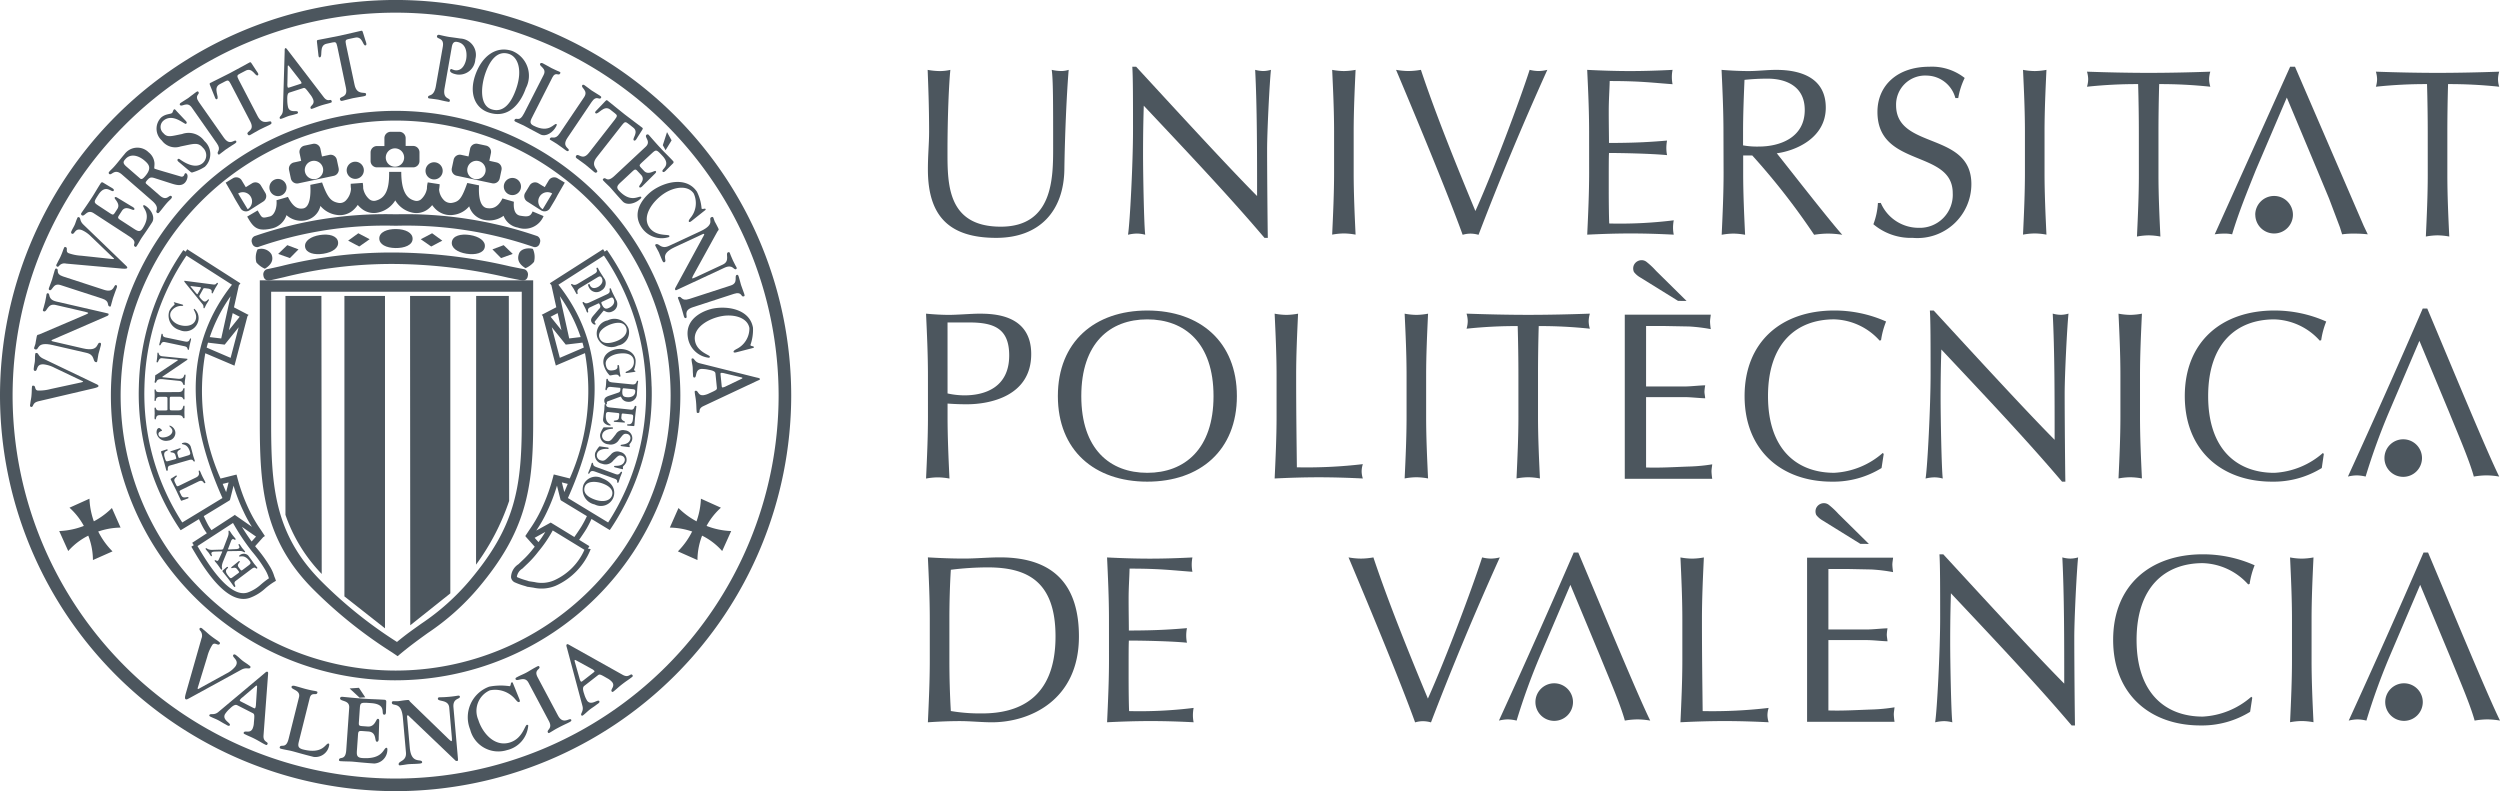 <svg id="loho-home-upv-hover" xmlns="http://www.w3.org/2000/svg" width="157.593" height="49.872" viewBox="0 0 157.593 49.872">
  <g id="Grupo_1397" data-name="Grupo 1397" transform="translate(0 0)">
    <path id="Trazado_9157" data-name="Trazado 9157" d="M33.39-69.882a1.221,1.221,0,0,1,.073-.817.751.751,0,0,1,.875.3c.155.359,0,.668-.412.916A1.461,1.461,0,0,1,33.39-69.882Z" transform="translate(-17.229 86.422)" fill="#4c565e" fill-rule="evenodd"/>
    <path id="Trazado_9158" data-name="Trazado 9158" d="M56.025-45.849,53.5-43.837,53.487-64.6h2.538Z" transform="translate(-27.638 83.253)" fill="#4c565e" fill-rule="evenodd"/>
    <path id="Trazado_9159" data-name="Trazado 9159" d="M62.1-47.66l.007-16.94h2.059l.02,12.925A14.751,14.751,0,0,1,62.1-47.66Z" transform="translate(-32.091 83.253)" fill="#4c565e" fill-rule="evenodd"/>
    <path id="Trazado_9160" data-name="Trazado 9160" d="M44.926-45.658l2.558,2.013V-64.6H44.926Z" transform="translate(-23.215 83.253)" fill="#4c565e" fill-rule="evenodd"/>
    <path id="Trazado_9161" data-name="Trazado 9161" d="M39.519-47.073,39.5-64.6H37.233v13.8A10.1,10.1,0,0,0,39.519-47.073Z" transform="translate(-19.239 83.253)" fill="#4c565e" fill-rule="evenodd"/>
    <path id="Trazado_9162" data-name="Trazado 9162" d="M32.413-53.455A17.355,17.355,0,0,1,15.077-70.79,17.354,17.354,0,0,1,32.413-88.125,17.354,17.354,0,0,1,49.747-70.79,17.355,17.355,0,0,1,32.413-53.455v.613A17.968,17.968,0,0,0,50.36-70.79,17.968,17.968,0,0,0,32.413-88.738,17.968,17.968,0,0,0,14.463-70.79a17.969,17.969,0,0,0,17.95,17.949Z" transform="translate(-7.473 95.726)" fill="#4c565e"/>
    <path id="Trazado_9163" data-name="Trazado 9163" d="M24.939-54.12A24.171,24.171,0,0,1,.794-78.262,24.17,24.17,0,0,1,24.939-102.4,24.169,24.169,0,0,1,49.082-78.262,24.17,24.17,0,0,1,24.939-54.12v.794A24.965,24.965,0,0,0,49.876-78.262,24.964,24.964,0,0,0,24.939-103.2,24.965,24.965,0,0,0,0-78.262,24.966,24.966,0,0,0,24.939-53.326Z" transform="translate(0 103.198)" fill="#4c565e"/>
    <path id="Trazado_9164" data-name="Trazado 9164" d="M9.064-37.58a4.305,4.305,0,0,1,1.118,1.6,4.317,4.317,0,0,1,.36,1.7l1.234-.547a4.759,4.759,0,0,1-.988-1.441,4.787,4.787,0,0,1-.465-1.88Z" transform="translate(-4.684 69.584)" fill="#4c565e" fill-rule="evenodd"/>
    <path id="Trazado_9165" data-name="Trazado 9165" d="M8.293-34.221a4.13,4.13,0,0,1,1.6-1.118,4.532,4.532,0,0,1,1.7-.36l-.546-1.234a4.786,4.786,0,0,1-1.443.987,4.794,4.794,0,0,1-1.879.465Z" transform="translate(-3.992 68.957)" fill="#4c565e" fill-rule="evenodd"/>
    <path id="Trazado_9166" data-name="Trazado 9166" d="M91.136-37.58a4.327,4.327,0,0,0-1.118,1.6,4.289,4.289,0,0,0-.36,1.7l-1.234-.547a4.807,4.807,0,0,0,.987-1.441,4.845,4.845,0,0,0,.466-1.88Z" transform="translate(-45.692 69.584)" fill="#4c565e" fill-rule="evenodd"/>
    <path id="Trazado_9167" data-name="Trazado 9167" d="M90.672-34.221a4.14,4.14,0,0,0-1.6-1.118,4.538,4.538,0,0,0-1.7-.36l.546-1.234a4.794,4.794,0,0,0,1.443.987,4.771,4.771,0,0,0,1.879.465Z" transform="translate(-45.148 68.957)" fill="#4c565e" fill-rule="evenodd"/>
    <path id="Trazado_9168" data-name="Trazado 9168" d="M27.674-18.658c.324-.177.482-.016.563-.121.06-.077-.01-.11-.1-.18-.121-.095-.254-.171-.375-.264s-.23-.209-.355-.306c-.05-.04-.165-.151-.232-.066-.124.159.44.33.108.755a1.7,1.7,0,0,1-.553.425l-1.66.914c-.039.022-.1.071-.131.052s0-.1.014-.142l.579-1.89a2.521,2.521,0,0,1,.324-.751c.149-.189.353.08.448-.043.06-.075.036-.089-.1-.2-.069-.052-.208-.132-.482-.347-.146-.114-.277-.247-.419-.357-.065-.049-.169-.189-.255-.082-.024.033.01.1.019.118a.467.467,0,0,1,.1.511l-.987,3.464c-.07.25-.064.329-.019.362s.088.027.228-.053Z" transform="translate(-12.466 60.877)" fill="#4c565e" fill-rule="evenodd"/>
    <path id="Trazado_9169" data-name="Trazado 9169" d="M38.373-12.975c.105-.423.43-.124.482-.335.016-.066-.008-.08-.12-.107-.084-.021-.154-.014-.6-.127-.2-.05-.5-.149-.713-.2-.112-.028-.18,0-.194.052-.048.2.587.193.469.665L37.041-10.4c-.17.679-.5.277-.561.534-.008.033.017.069.086.087.291.072.518.1.682.145.264.066.576.168,1.378.368a.877.877,0,0,0,.967-.705c.026-.105-.007-.132-.028-.137-.2-.049-.309.7-1.618.371-.38-.1-.311-.29-.224-.635Z" transform="translate(-18.849 56.98)" fill="#4c565e" fill-rule="evenodd"/>
    <path id="Trazado_9170" data-name="Trazado 9170" d="M45.528-11.559c.028-.4.049-.4.707-.353,1.049.072.578.713.832.73.126.009.112-.182.112-.256l.017-.567a.107.107,0,0,0-.1-.117c-.478-.033-.855-.037-1.241-.063-.831-.059-1.22-.108-1.443-.125-.077,0-.124.039-.127.089-.016.23.61.089.575.6l-.187,2.677c-.049.7-.439.36-.459.622,0,.034.029.066.1.07.3.02.529.015.7.026.272.019.6.065,1.422.122a.875.875,0,0,0,.83-.862c.007-.109-.03-.128-.051-.129-.207-.015-.183.739-1.531.646-.39-.028-.355-.232-.33-.587l.051-.733c.023-.331.007-.4.257-.384l.4.029c.565.04.371.635.544.647.131.01.113-.2.113-.273l.033-1.021c.006-.154-.055-.147-.093-.15-.109-.008-.162.518-.63.485l-.342-.025c-.233-.016-.231-.056-.213-.3Z" transform="translate(-22.847 56.234)" fill="#4c565e" fill-rule="evenodd"/>
    <path id="Trazado_9171" data-name="Trazado 9171" d="M52-8.89c.051.581-.48.525-.459.753.008.1.114.059.174.054.145-.012.29-.048.465-.063s.375-.009.641-.032c.07-.006.206-.013.2-.092-.023-.268-.684.18-.779-.916l-.171-1.942c0-.051,0-.092.036-.095s.062.023.1.066l2.871,2.741a.156.156,0,0,0,.146.068c.066-.006.062-.052.051-.177l-.28-3.2c-.053-.6.42-.5.405-.675,0-.016-.007-.074-.111-.066-.048.005-.236.044-.578.074-.374.033-.534.025-.62.031a.085.085,0,0,0-.078.1c.017.188.669.028.715.547l.166,1.9c.012.143.008.213-.025.216s-.1-.06-.181-.133l-2.4-2.327c-.107-.1-.045-.146-.22-.13-.287.025-.426.06-.567.072-.1.009-.2-.005-.305,0a.087.087,0,0,0-.084.1c.023.274.6-.151.694.947Z" transform="translate(-26.41 56.317)" fill="#4c565e" fill-rule="evenodd"/>
    <path id="Trazado_9172" data-name="Trazado 9172" d="M63.89-14.17c-.009-.028-.047-.022-.072-.014-.073.022-.024.2-.122.235a3.816,3.816,0,0,0-1.289.029,2.05,2.05,0,0,0-1.2,2.7,1.828,1.828,0,0,0,2.321,1.3,1.737,1.737,0,0,0,1.341-1.554c-.009-.033-.064-.045-.09-.038-.136.043-.271.868-1.077,1.114-.995.3-1.743-.654-1.98-1.426a1.416,1.416,0,0,1,.728-1.865,1.653,1.653,0,0,1,1.63.6c.059.059.13.163.213.139s.03-.147.009-.2Z" transform="translate(-31.569 57.205)" fill="#4c565e" fill-rule="evenodd"/>
    <path id="Trazado_9173" data-name="Trazado 9173" d="M68.636-15.613c-.256-.481.2-.492.11-.664-.033-.061-.062-.058-.206.019-.274.146-.435.257-.609.351s-.367.167-.555.267c-.043.024-.172.072-.125.158.093.177.562-.252.807.208l1.292,2.429c.255.481-.161.533-.066.71a.06.06,0,0,0,.086.032c.125-.066.32-.2.528-.307.375-.2.563-.274.741-.368.11-.059.144-.1.113-.158-.086-.162-.5.357-.832-.264Z" transform="translate(-34.746 58.305)" fill="#4c565e" fill-rule="evenodd"/>
    <path id="Trazado_9174" data-name="Trazado 9174" d="M4.744-56.8c-.325-.157-.277-.342-.409-.355-.1-.011-.086.055-.1.152-.012.129,0,.26-.015.387s-.05.259-.063.392c-.005.055-.036.187.073.2.2.019.034-.464.573-.411a2,2,0,0,1,.662.214l1.678.8c.04.018.118.044.115.071s-.085.043-.128.053l-1.9.411a2.912,2.912,0,0,1-.809.1c-.239-.024-.126-.291-.28-.306-.1-.01-.094.014-.11.16-.006.073,0,.208-.026.5-.016.156-.055.309-.07.461-.007.069-.066.206.072.22.04,0,.08-.052.086-.066.078-.182.146-.24.378-.3l3.447-.807c.249-.058.311-.1.315-.144s-.026-.076-.171-.142Z" transform="translate(-2.024 79.406)" fill="#4c565e" fill-rule="evenodd"/>
    <path id="Trazado_9175" data-name="Trazado 9175" d="M7.747-61.195c.568.131.369.537.593.588.1.022.087-.073.1-.122.028-.121.033-.246.066-.39s.093-.3.144-.521c.014-.058.044-.169-.033-.187-.263-.061-.015.6-1.088.351l-1.9-.439c-.05-.011-.087-.029-.081-.056s.04-.043.092-.063l3.4-1.478c.052-.021.091-.036.106-.1s-.033-.064-.155-.093l-3.133-.722c-.587-.136-.366-.484-.534-.523-.016,0-.072-.017-.092.069-.01.04-.023.2-.088.483-.072.308-.124.433-.14.5s.04.085.078.093c.184.043.21-.526.718-.409l1.859.43c.14.031.2.057.2.083s-.087.065-.177.105L4.8-62.364c-.124.056-.151-.006-.184.136-.053.237-.059.358-.085.474-.021.085-.06.16-.081.245-.012.054.028.087.078.1.268.062.021-.522,1.093-.275Z" transform="translate(-2.3 83.436)" fill="#4c565e" fill-rule="evenodd"/>
    <path id="Trazado_9176" data-name="Trazado 9176" d="M7.257-67.676c-.517-.169-.214-.432-.4-.492-.066-.022-.084,0-.127.128-.081.249-.11.412-.161.57s-.126.315-.181.486c-.014.039-.065.143.028.173.191.062.2-.481.695-.319l2.616.85c.519.168.274.436.464.5.028.009.069.012.081-.027.037-.113.076-.308.137-.5.11-.34.184-.494.238-.655.031-.1.022-.147-.038-.166-.174-.057-.082.512-.752.3Z" transform="translate(-3.288 85.101)" fill="#4c565e" fill-rule="evenodd"/>
    <path id="Trazado_9177" data-name="Trazado 9177" d="M9.054-74.4c-.258-.25-.155-.411-.276-.464-.09-.04-.1.026-.139.114-.053.117-.084.244-.136.361s-.126.23-.182.351c-.022.05-.092.164.009.209.183.082.177-.428.669-.208a1.94,1.94,0,0,1,.559.409l1.336,1.283c.031.029.1.078.085.1s-.093.014-.134.009l-1.929-.206A2.886,2.886,0,0,1,8.12-72.6c-.22-.1-.029-.315-.17-.377-.089-.04-.094-.016-.153.117-.03.067-.063.2-.183.466-.063.143-.148.276-.209.414-.029.063-.128.174,0,.231.037.016.093-.025.1-.034a.426.426,0,0,1,.449-.162l3.512.314c.253.023.325,0,.344-.038s0-.081-.118-.188Z" transform="translate(-3.794 88.561)" fill="#4c565e" fill-rule="evenodd"/>
    <path id="Trazado_9178" data-name="Trazado 9178" d="M11.687-77.93c-.332-.216-.327-.234-.025-.7.482-.742.85-.077.968-.258.057-.088-.114-.172-.178-.209l-.487-.294a.1.1,0,0,0-.142.017c-.22.338-.372.617-.549.889-.382.589-.581.853-.684,1.011a.1.1,0,0,0,.027.138c.192.125.32-.409.753-.129L13.62-76c.586.381.136.505.357.648.029.019.069.011.1-.038.138-.212.224-.386.3-.5.125-.192.294-.411.673-1,.2-.315-.042-.8-.418-1.042-.091-.059-.122-.041-.132-.026-.1.146.569.5-.049,1.455-.18.276-.344.149-.642-.044l-.616-.4c-.279-.181-.347-.2-.231-.38l.184-.285c.26-.4.7.039.78-.084.061-.093-.128-.182-.192-.218l-.874-.529c-.132-.08-.15-.031-.168-.005-.049.077.385.376.171.707l-.157.242c-.108.165-.142.143-.349.009Z" transform="translate(-5.462 90.906)" fill="#4c565e" fill-rule="evenodd"/>
    <path id="Trazado_9179" data-name="Trazado 9179" d="M22.483-85.056c.106.09.132.129.242.081a2.913,2.913,0,0,0,.735-.339,1.1,1.1,0,0,0-.028-1.623,1.219,1.219,0,0,0-1.407-.443c-.688.136-.929.241-1.176-.053a.52.52,0,0,1,0-.788c.6-.507,1.343.266,1.424.2s.044-.127-.044-.217L21.7-88.8c-.091-.1-.135-.17-.188-.126s-.074.182-.119.22c-.106.088-.4.042-.685.283a1,1,0,0,0,.042,1.454,1.042,1.042,0,0,0,1.18.373c.827-.163,1.095-.291,1.408.081a.653.653,0,0,1-.012.969c-.391.327-.943.111-1.411-.217-.061-.045-.1-.079-.157-.031-.088.073.053.171.116.224Z" transform="translate(-10.547 95.828)" fill="#4c565e" fill-rule="evenodd"/>
    <path id="Trazado_9180" data-name="Trazado 9180" d="M24.648-90.607c-.312-.447.088-.474-.024-.634-.04-.057-.065-.053-.177.027-.215.15-.337.263-.472.358s-.291.176-.437.279c-.033.024-.137.075-.081.155.114.164.447-.264.746.163l1.579,2.254c.312.445-.043.512.072.677.016.023.047.051.081.028.1-.069.246-.2.407-.313.292-.205.445-.284.584-.381.087-.06.107-.1.072-.155-.106-.15-.375.36-.779-.217Z" transform="translate(-12.112 97.039)" fill="#4c565e" fill-rule="evenodd"/>
    <path id="Trazado_9181" data-name="Trazado 9181" d="M57.328-97.888c.045-.255.138-.355.341-.319.7.124.594.955.564,1.1s-.183.776-.73.68A1.454,1.454,0,0,1,57.3-96.5c-.055-.01-.075.057-.082.1,0,.023-.007.168.436.246a1.022,1.022,0,0,0,1.158-.967,1.03,1.03,0,0,0-.945-1.3c-.322-.051-.646-.091-.709-.1-.342-.06-.587-.126-.619-.132-.109-.019-.14.051-.145.085-.037.21.474.06.368.659l-.438,2.484c-.124.706-.463.518-.492.681a.078.078,0,0,0,.08.1c.026.005.378.044.559.076.1.017.294.075.61.131.063.011.106.03.123-.065.034-.2-.459-.064-.335-.77Z" transform="translate(-28.848 100.85)" fill="#4c565e" fill-rule="evenodd"/>
    <path id="Trazado_9182" data-name="Trazado 9182" d="M64.406-94.269c-.309.9-.8,1.543-1.554,1.3-.78-.251-.665-1.477-.391-2.269s.745-1.459,1.483-1.223C64.506-96.278,64.82-95.467,64.406-94.269Zm-.253-2.378c-1.04-.347-1.924.35-2.333,1.537-.378,1.1-.045,2.033.826,2.334,1.384.476,2.105-.761,2.366-1.52A1.685,1.685,0,0,0,64.153-96.647Z" transform="translate(-31.865 99.859)" fill="#4c565e" fill-rule="evenodd"/>
    <path id="Trazado_9183" data-name="Trazado 9183" d="M69.493-94.086c.2-.388.39-.051.489-.245.032-.061.014-.076-.071-.12-.066-.034-.125-.038-.473-.215-.156-.079-.382-.22-.546-.3-.085-.043-.151-.026-.174.02-.09.179.441.276.22.71l-1.231,2.416c-.318.624-.488.19-.607.425-.015.03,0,.069.049.1.224.115.407.182.533.246.2.1.44.249,1.061.566.334.171.789-.126.992-.523.049-.1.027-.128.012-.135-.155-.079-.439.619-1.452.1-.294-.15-.184-.326-.023-.642Z" transform="translate(-34.669 98.96)" fill="#4c565e" fill-rule="evenodd"/>
    <path id="Trazado_9184" data-name="Trazado 9184" d="M74.352-91.068c.3-.451.474-.088.584-.25.038-.056.026-.079-.089-.156-.216-.146-.366-.219-.5-.312s-.267-.208-.416-.308c-.034-.024-.12-.1-.175-.021-.111.166.408.323.115.755l-1.538,2.281c-.3.451-.5.143-.607.31-.016.023-.032.061,0,.085.1.067.276.158.438.268.3.2.425.315.566.409.087.059.135.063.169.011.1-.152-.47-.221-.075-.806Z" transform="translate(-37.053 97.49)" fill="#4c565e" fill-rule="evenodd"/>
    <path id="Trazado_9185" data-name="Trazado 9185" d="M75.937-86.814c-.42.538-.658,0-.8.178-.077.1-.013.143.052.194.146.113.279.188.521.377s.346.3.492.413c.1.082.166.152.25.044.1-.127-.466-.358-.032-.913l1.6-2.041c.169-.217.224-.211.371-.1l.308.24c.43.306-.078.718.066.831.095.072.192-.134.229-.194l.284-.447c.031-.048.081-.111.027-.154-.336-.262-.592-.434-1.119-.846s-.756-.619-1.093-.881c-.054-.043-.1.021-.142.063l-.525.551c-.052.053-.151.135-.075.194.162.128.516-.549.924-.23l.3.237c.147.116.167.167,0,.383Z" transform="translate(-38.809 96.442)" fill="#4c565e" fill-rule="evenodd"/>
    <path id="Trazado_9186" data-name="Trazado 9186" d="M81.711-84.462c.29-.27.306-.26.684.145.6.647-.13.843.016,1,.072.077.2-.069.246-.122l.4-.4a.1.1,0,0,0,.016-.142c-.274-.295-.506-.51-.729-.749-.478-.513-.686-.77-.815-.908a.1.1,0,0,0-.14-.007c-.168.156.32.41-.058.762l-1.962,1.83c-.511.477-.522.011-.714.19-.025.024-.028.063.014.107.172.185.318.31.417.414.157.167.327.385.8.895.257.275.785.152,1.112-.153.08-.074.07-.11.058-.123-.118-.127-.624.432-1.4-.4-.225-.24-.063-.368.2-.61l.536-.5c.243-.227.282-.287.424-.133l.232.248c.324.348-.208.669-.108.776.076.08.208-.08.259-.134l.725-.72c.11-.108.065-.138.045-.161-.063-.067-.458.282-.727-.005l-.2-.212c-.135-.143-.1-.171.075-.339Z" transform="translate(-40.636 94.141)" fill="#4c565e" fill-rule="evenodd"/>
    <path id="Trazado_9187" data-name="Trazado 9187" d="M87.442-77.7c.023-.015.01-.045,0-.065-.035-.054-.195.049-.245-.023a2.858,2.858,0,0,0-.294-1.062c-.646-.957-1.961-.642-2.759-.1-.375.254-1.477,1.244-.726,2.359a1.512,1.512,0,0,0,1.726.6.075.075,0,0,0,.016-.088c-.067-.1-.864.062-1.261-.527-.489-.726.246-1.665.916-2.117.637-.429,1.51-.57,1.887-.012a1.447,1.447,0,0,1-.219,1.553c-.044.068-.125.162-.084.222s.142-.024.187-.06Z" transform="translate(-42.971 90.934)" fill="#4c565e" fill-rule="evenodd"/>
    <path id="Trazado_9188" data-name="Trazado 9188" d="M86.334-73.078c-.531.247-.622-.195-.83-.1-.088.041-.023.112,0,.159.052.112.125.215.187.347s.114.3.208.5c.025.055.069.16.141.127.244-.113-.356-.481.64-.946l1.767-.823c.047-.022.087-.031.1-.006s-.006.058-.033.107l-1.77,3.259c-.028.049-.05.083-.022.142s.064.03.179-.024l2.916-1.358c.544-.255.585.157.74.085.015-.008.068-.032.032-.111-.018-.037-.107-.173-.228-.435-.135-.287-.171-.417-.2-.484s-.084-.042-.12-.026c-.172.081.158.544-.315.764l-1.73.807c-.129.06-.2.082-.207.057s.027-.1.075-.192l1.511-2.739c.063-.121.124-.088.062-.22-.1-.22-.175-.319-.225-.427-.036-.079-.051-.164-.087-.243-.023-.05-.075-.052-.122-.029-.248.117.307.424-.691.889Z" transform="translate(-44.159 88.576)" fill="#4c565e" fill-rule="evenodd"/>
    <path id="Trazado_9189" data-name="Trazado 9189" d="M91.955-66.153c.519-.168.428.223.613.162.066-.021.07-.046.028-.177-.081-.249-.154-.4-.2-.555s-.082-.331-.139-.5c-.013-.04-.032-.154-.124-.123-.191.062.121.506-.376.666l-2.616.85c-.518.168-.478-.192-.669-.13-.028.009-.062.03-.05.07.037.113.12.294.18.481.112.34.142.508.194.67.033.1.067.132.128.113.173-.057-.235-.463.434-.681Z" transform="translate(-45.687 84.675)" fill="#4c565e" fill-rule="evenodd"/>
    <path id="Trazado_9190" data-name="Trazado 9190" d="M93.834-60.531c.028,0,.028-.038.024-.059-.011-.063-.2-.036-.214-.121a2.867,2.867,0,0,0,.163-1.091c-.2-1.138-1.53-1.383-2.479-1.215-.446.078-1.855.536-1.621,1.86a1.51,1.51,0,0,0,1.331,1.251.073.073,0,0,0,.051-.074c-.02-.117-.813-.294-.937-.994-.153-.862.9-1.421,1.7-1.561.757-.133,1.612.093,1.729.757a1.446,1.446,0,0,1-.83,1.329c-.069.044-.181.1-.168.17s.14.036.2.021Z" transform="translate(-46.341 82.46)" fill="#4c565e" fill-rule="evenodd"/>
    <path id="Trazado_9191" data-name="Trazado 9191" d="M29.67-29.5c-.147.111-.155.1-.33-.128-.28-.371.083-.409.015-.5-.033-.044-.1.019-.124.041l-.2.168a.049.049,0,0,0-.012.069c.128.169.236.3.339.432.221.294.318.439.376.518a.049.049,0,0,0,.069.015c.085-.064-.147-.231.045-.375l1-.753c.26-.2.254.038.353-.037.013-.011.014-.03,0-.055-.08-.106-.148-.18-.194-.239-.072-.1-.151-.218-.371-.511a.4.4,0,0,0-.547-.014c-.04.031-.036.049-.03.058.055.072.315-.165.674.312.1.139.022.188-.11.289l-.273.206c-.125.094-.144.12-.211.032l-.107-.143c-.151-.2.116-.316.069-.378-.034-.045-.1.023-.13.047l-.37.3c-.056.045-.035.063-.026.077.029.038.23-.1.355.062l.091.121c.063.083.048.094-.044.163Z" transform="translate(-14.988 65.877)" fill="#4c565e" fill-rule="evenodd"/>
    <path id="Trazado_9192" data-name="Trazado 9192" d="M28.994-32.7c.176,0,.25.11.3.072.03-.023,0-.047-.029-.087-.045-.062-.1-.118-.149-.181s-.072-.114-.144-.207c-.028-.038-.045-.044-.063-.032-.074.058.114.187,0,.272a.426.426,0,0,1-.2.046l-.35.016a.556.556,0,0,1-.132,0,.416.416,0,0,1,.037-.115l.144-.382a.265.265,0,0,1,.087-.137c.081-.062.132.066.2.018.034-.026.008-.051-.012-.078-.044-.059-.1-.119-.174-.215s-.1-.145-.13-.189c-.059-.078-.08-.1-.107-.075-.046.035.045.119-.06.391l-.247.646c-.028.072-.036.112-.069.134a.38.38,0,0,1-.152.017l-.5.015c-.309.011-.364-.142-.413-.1-.024.018-.026.036,0,.069.07.095.122.145.166.2s.074.116.142.206a.039.039,0,0,0,.063.013c.053-.038-.084-.165.01-.236.039-.029.081-.04.214-.044l.344-.011c.033,0,.075-.008.086.006s0,.041-.012.063l-.193.431a.25.25,0,0,1-.053.08c-.077.058-.152-.059-.2-.019-.011.008-.028.018,0,.06s.083.091.192.238.148.215.184.262.043.037.063.022c.08-.06-.092-.091.09-.533l.194-.469a.59.59,0,0,1,.07-.147.405.405,0,0,1,.128-.011Z" transform="translate(-13.854 67.433)" fill="#4c565e" fill-rule="evenodd"/>
    <path id="Trazado_9193" data-name="Trazado 9193" d="M45.763-82.1a.541.541,0,0,1,.541.541.541.541,0,0,1-.541.541.542.542,0,0,1-.541-.541A.542.542,0,0,1,45.763-82.1Z" transform="translate(-23.368 92.294)" fill="#4c565e" fill-rule="evenodd"/>
    <path id="Trazado_9194" data-name="Trazado 9194" d="M35.684-79.856a.542.542,0,0,1,.541.541.542.542,0,0,1-.541.542.541.541,0,0,1-.541-.542A.541.541,0,0,1,35.684-79.856Z" transform="translate(-18.16 91.136)" fill="#4c565e" fill-rule="evenodd"/>
    <path id="Trazado_9195" data-name="Trazado 9195" d="M50.236-78.284c-.131.311-.27.358-.784.267-.429-.075-.418-.638-.394-.877l-.722-.21c-.309.618-.676.651-.961.612-.518-.071-.545-.931-.514-1.437l-.742-.15c-.36,1.017-.521,1.174-.974,1.257a.6.6,0,0,1-.537-.216,1.051,1.051,0,0,1-.266-.627A2.479,2.479,0,0,0,44.378-80l-.75-.116a1.508,1.508,0,0,0-.052.393,1.174,1.174,0,0,1-.381.684.438.438,0,0,1-.4.073c-.36-.1-.838-.387-.838-1.814h-.765c0,.044,0,.086,0,.128h0c0,1.026-.251,1.531-.838,1.686a.456.456,0,0,1-.422-.1,1.175,1.175,0,0,1-.376-.687,1.714,1.714,0,0,0-.027-.331l-.758.056a1.93,1.93,0,0,0,.018.32,1.154,1.154,0,0,1-.307.715.519.519,0,0,1-.476.171c-.459-.084-.686-.292-1.04-1.289l-.741.15c.031.529.013,1.425-.468,1.49-.268.038-.588-.02-.943-.729l-.722.21c.049.485-.14.953-.413,1.021-.486.121-.486.121-.71-.267l-.065-.111-.659.388.062.107c.349.6.617.861,1.557.625a1.268,1.268,0,0,0,.859-.825,1.379,1.379,0,0,0,1.138.34,1.2,1.2,0,0,0,1-.921,1.62,1.62,0,0,0,1,.563,1.276,1.276,0,0,0,1.155-.381,1.723,1.723,0,0,0,.2-.246,1.578,1.578,0,0,0,.231.23,1.22,1.22,0,0,0,1.094.241,1.676,1.676,0,0,0,1.039-.756,1.632,1.632,0,0,0,1.011.756,1.2,1.2,0,0,0,1.049-.2,1.484,1.484,0,0,0,.266-.258,1.8,1.8,0,0,0,.13.161,1.339,1.339,0,0,0,1.238.451,1.531,1.531,0,0,0,.966-.536,1.242,1.242,0,0,0,1.022.872,1.53,1.53,0,0,0,1.145-.274,1.176,1.176,0,0,0,.9.743,1.286,1.286,0,0,0,1.621-.724Z" transform="translate(-16.663 91.613)" fill="#4c565e"/>
    <path id="Trazado_9196" data-name="Trazado 9196" d="M56.046-82.031a.541.541,0,0,1,.541.541.541.541,0,0,1-.541.541.541.541,0,0,1-.541-.541A.541.541,0,0,1,56.046-82.031Z" transform="translate(-28.681 92.26)" fill="#4c565e" fill-rule="evenodd"/>
    <path id="Trazado_9197" data-name="Trazado 9197" d="M66.259-79.988a.541.541,0,0,1,.542.541.541.541,0,0,1-.542.541.541.541,0,0,1-.541-.541A.541.541,0,0,1,66.259-79.988Z" transform="translate(-33.959 91.205)" fill="#4c565e" fill-rule="evenodd"/>
    <path id="Trazado_9198" data-name="Trazado 9198" d="M36.285-70.667l.575-.552.707.266-.543.549Z" transform="translate(-18.75 86.673)" fill="#4c565e" fill-rule="evenodd"/>
    <path id="Trazado_9199" data-name="Trazado 9199" d="M33.225-73.181a24.354,24.354,0,0,1,8.683-1.342,24.6,24.6,0,0,1,8.708,1.342.313.313,0,0,0,.372-.25.34.34,0,0,0-.153-.438,25.53,25.53,0,0,0-8.926-1.376,25.272,25.272,0,0,0-8.9,1.376.332.332,0,0,0-.159.433A.324.324,0,0,0,33.225-73.181Z" transform="translate(-16.961 88.754)" fill="#4c565e"/>
    <path id="Trazado_9200" data-name="Trazado 9200" d="M34.717-68.492c.3-.062.6-.132.922-.206a28.134,28.134,0,0,1,7.03-.838,32.362,32.362,0,0,1,7.126.866l.893.178a.308.308,0,0,0,.338-.285.353.353,0,0,0-.2-.423l-.891-.178a32.918,32.918,0,0,0-7.269-.88,28.747,28.747,0,0,0-7.191.856c-.318.073-.618.142-.909.2a.352.352,0,0,0-.2.422A.318.318,0,0,0,34.717-68.492Z" transform="translate(-17.756 86.176)" fill="#4c565e"/>
    <path id="Trazado_9201" data-name="Trazado 9201" d="M45.409-72.305l.642-.466.714.376-.656.459Z" transform="translate(-23.464 87.475)" fill="#4c565e" fill-rule="evenodd"/>
    <path id="Trazado_9202" data-name="Trazado 9202" d="M68.59-69.951a1.221,1.221,0,0,0-.072-.817c-.256-.079-.753-.037-.876.3-.134.368,0,.668.413.915A1.442,1.442,0,0,0,68.59-69.951Z" transform="translate(-34.927 86.458)" fill="#4c565e" fill-rule="evenodd"/>
    <path id="Trazado_9203" data-name="Trazado 9203" d="M65.512-70.667l-.574-.552-.707.266.543.549Z" transform="translate(-33.19 86.673)" fill="#4c565e" fill-rule="evenodd"/>
    <path id="Trazado_9204" data-name="Trazado 9204" d="M56.241-72.305l-.642-.466-.715.376.658.459Z" transform="translate(-28.36 87.475)" fill="#4c565e" fill-rule="evenodd"/>
    <path id="Trazado_9205" data-name="Trazado 9205" d="M61.012-71.815c.06-.382-.362-.665-.936-.756s-1.08.045-1.14.428.345.659.918.751S60.952-71.433,61.012-71.815Z" transform="translate(-30.451 87.386)" fill="#4c565e" fill-rule="evenodd"/>
    <path id="Trazado_9206" data-name="Trazado 9206" d="M76.181-67.692c.109-.065.177-.062.232.03.191.318-.151.549-.216.584s-.349.182-.5-.066a1.116,1.116,0,0,1-.044-.1c-.014-.025-.045-.011-.063,0s-.063.052.058.254a.514.514,0,0,0,.748.142.525.525,0,0,0,.158-.8c-.089-.144-.184-.285-.2-.314-.1-.156-.153-.274-.161-.289-.029-.048-.066-.038-.079-.029-.091.054.137.208-.12.361l-1.065.639c-.3.182-.347-.014-.418.029a.04.04,0,0,0-.009.064c.007.013.111.164.161.246.027.045.071.141.157.284.017.029.025.052.066.028.085-.051-.131-.2.172-.384Z" transform="translate(-38.492 85.161)" fill="#4c565e" fill-rule="evenodd"/>
    <path id="Trazado_9207" data-name="Trazado 9207" d="M80.617-56.227c.045-.007.107-.015.1-.051s-.084-.031-.091-.084a1.508,1.508,0,0,0,.1-.617c-.084-.6-.735-.753-1.2-.687-.221.031-.921.237-.824.931a1.469,1.469,0,0,0,.379.707c.017.019.032.02.076.014s.117-.023.231-.04c.358-.05.231.134.35.117.027,0,.037-.02.036-.032-.013-.085-.034-.166-.047-.254-.016-.111-.021-.222-.036-.333-.006-.041.006-.119-.076-.108-.106.015.124.27-.312.331-.162.023-.4.049-.458-.377-.055-.384.432-.621.814-.674.708-.1.922.188.953.409.087.621-.522.708-.516.76s.022.057.059.052Z" transform="translate(-40.66 79.677)" fill="#4c565e" fill-rule="evenodd"/>
    <path id="Trazado_9208" data-name="Trazado 9208" d="M80.382-49.848c.194.02.2.03.165.318-.048.459-.357.239-.368.35-.005.055.088.052.126.054l.278.02a.05.05,0,0,0,.058-.043c.022-.209.028-.374.047-.543.037-.364.066-.533.077-.631a.048.048,0,0,0-.043-.058c-.111-.012-.05.266-.3.24L79.1-50.278c-.342-.036-.172-.2-.3-.215-.016,0-.031.011-.036.042-.014.131-.012.232-.02.306-.012.118-.039.26-.077.621-.019.2.195.36.415.382.053.005.063-.01.065-.019.01-.091-.363-.1-.3-.685.019-.171.118-.151.293-.132l.359.037c.164.018.2.012.187.121l-.019.176c-.025.247-.317.15-.325.225-.005.058.1.054.133.055l.5.036c.077.005.073-.022.075-.039,0-.046-.253-.081-.232-.286l.016-.15c.011-.1.03-.1.151-.087Z" transform="translate(-40.651 75.964)" fill="#4c565e" fill-rule="evenodd"/>
    <path id="Trazado_9209" data-name="Trazado 9209" d="M78.578-47.457c-.069,0-.091-.008-.118.048a1.522,1.522,0,0,0-.18.378.554.554,0,0,0,.508.642.6.6,0,0,0,.679-.289c.226-.283.286-.4.473-.368a.26.26,0,0,1,.239.316c-.078.4-.6.338-.61.393s.023.065.084.072l.375.047c.066.008.106.023.113-.013s-.028-.1-.022-.128c.014-.072.142-.148.179-.341a.5.5,0,0,0-.462-.569.514.514,0,0,0-.57.242c-.27.34-.335.481-.57.434a.328.328,0,0,1-.291-.393c.049-.26.33-.356.611-.379.037,0,.063,0,.07-.04.013-.059-.073-.051-.113-.051Z" transform="translate(-40.444 74.395)" fill="#4c565e" fill-rule="evenodd"/>
    <path id="Trazado_9210" data-name="Trazado 9210" d="M77.966-44.966c-.068-.011-.089-.019-.123.032a1.547,1.547,0,0,0-.225.354.555.555,0,0,0,.426.7.6.6,0,0,0,.709-.2c.257-.253.333-.367.513-.308a.262.262,0,0,1,.2.344c-.128.391-.638.262-.656.315s.014.067.074.083l.368.092c.063.015.1.034.113,0s-.015-.1-.006-.13c.022-.068.158-.13.218-.316a.5.5,0,0,0-.389-.621.511.511,0,0,0-.595.172c-.31.3-.391.434-.62.36a.328.328,0,0,1-.242-.425c.083-.251.372-.313.654-.3.038,0,.063.005.075-.031.019-.057-.066-.059-.106-.065Z" transform="translate(-40.094 73.112)" fill="#4c565e" fill-rule="evenodd"/>
    <path id="Trazado_9211" data-name="Trazado 9211" d="M78.4-41.834c.251.09.095.225.186.258.032.011.041,0,.066-.066.045-.128.065-.211.095-.292s.071-.162.1-.25c.007-.021.036-.073-.009-.089-.094-.034-.112.246-.353.158l-1.272-.463c-.253-.092-.125-.228-.217-.262-.014,0-.034-.007-.042.014-.02.058-.045.158-.081.256-.063.174-.1.254-.135.336-.019.052-.015.077.014.087.085.031.055-.265.38-.146Z" transform="translate(-39.649 72.011)" fill="#4c565e" fill-rule="evenodd"/>
    <path id="Trazado_9212" data-name="Trazado 9212" d="M77.826-39.8c-.1.291-.506.454-1.093.241-.44-.161-.751-.417-.618-.806s.745-.345,1.131-.2S77.957-40.179,77.826-39.8ZM77.2-40.9a.841.841,0,0,0-1.172.429.949.949,0,0,0,.71,1.224.847.847,0,0,0,1.182-.445C78.107-40.227,77.777-40.685,77.2-40.9Z" transform="translate(-39.252 71.046)" fill="#4c565e" fill-rule="evenodd"/>
    <path id="Trazado_9213" data-name="Trazado 9213" d="M47.682-53.46,45.147-55c2.429-5.442,2.231-9.845-.6-13.447l2.87-1.836a15.36,15.36,0,0,1,2.649,8.251A14.923,14.923,0,0,1,47.682-53.46Zm-1.666.223c-.133.219-.332.507-.464.693l-1.336-.817-.151-.092,0-.008,0,0,0,0,0,.006-.914.505a8.322,8.322,0,0,0,.682-1.2,10.966,10.966,0,0,0,.624-1.63l.231.914.022-.005-.008.016.137.083,1.505.913A6.914,6.914,0,0,1,46.016-53.237Zm.172,1.5a3.77,3.77,0,0,1-1.9,1.92,1.976,1.976,0,0,1-1.25.113l-.356-.053c-.091-.034-.143-.048-.191-.061A4.07,4.07,0,0,1,41.976-50c-.042-.017-.044-.035-.046-.049a.739.739,0,0,1,.342-.5l.009-.007.008-.008.223-.214a6.43,6.43,0,0,0,.764-.838,8.163,8.163,0,0,0,.914-1.342Zm-3.139-.756.672-.371a6.969,6.969,0,0,1-.43.642Zm2.088-3.4q-.106.257-.218.518l-.155-.611Zm-.5-7.945-.509-1.933.821,1.021.062.078.1-.012.953-.113c.03.1.058.207.085.311Zm0-3.886a10.062,10.062,0,0,1,1.313,2.577l-.722.086ZM44.5-66.657l.24,1.08-.683-.85Zm5.922,4.616a15.709,15.709,0,0,0-2.812-8.593l-.148.1-.1-.152-3.186,2.037-.17.109.1.124.308,1.389-.724.376-.145.076-.01,0v0l-.04.021.068.085.768,2.917.054.2.192-.083,1.646-.7a13.612,13.612,0,0,1-.96,7.9l-.712-.179-.293-.073,0,.013-.009,0a11.414,11.414,0,0,1-.769,2.167,8.8,8.8,0,0,1-.772,1.328l-.245.37.017.011-.014.008.151.169.438.489-.072.09a6.091,6.091,0,0,1-.731.8l-.221.212a1,1,0,0,0-.47.824.413.413,0,0,0,.27.336,4.258,4.258,0,0,0,.558.2,1.666,1.666,0,0,1,.178.058l.018.007.02,0,.37.055a2.316,2.316,0,0,0,1.409-.124,4.225,4.225,0,0,0,2.2-2.308l-.178-.031.095-.154-.648-.4c.133-.189.328-.472.463-.694a6.83,6.83,0,0,0,.316-.621l1.005.61.148.089.1-.144A15.274,15.274,0,0,0,50.425-62.041Zm-24.6,12.466a2.507,2.507,0,0,1-.857.528c-1.2.4-2.621-2-3.155-2.9l-.014-.025,2.239-1.457a13.954,13.954,0,0,0,1.2,1.8,8.263,8.263,0,0,1,.814,1.126,2.3,2.3,0,0,1,.25.563h0A5.259,5.259,0,0,0,25.824-49.575Zm-3.633-4.285,1.5-.913.137-.083-.008-.016.022.005.231-.913A10.876,10.876,0,0,0,24.7-54.15a7.579,7.579,0,0,0,.529.965L24.2-53.9l-.006.009-.03-.056L24-53.836l-1.321.86a3.038,3.038,0,0,1-.175-.258C22.39-53.43,22.248-53.734,22.191-53.859Zm-1.353.4a14.927,14.927,0,0,1-2.383-8.572A15.36,15.36,0,0,1,21.1-70.283l2.87,1.836c-2.834,3.6-3.031,8.005-.6,13.447Zm3.621-12.967-.682.85.24-1.079ZM22.57-65.145a10.06,10.06,0,0,1,1.313-2.576l-.591,2.662Zm1.314,1.309-1.511-.648c.027-.1.055-.208.086-.311l.953.113.1.012.062-.078.819-1.019Zm-.127,7.852-.155.611q-.113-.261-.218-.518Zm1.452,3.725c-.205-.285-.42-.609-.614-.927l.892.616Zm1.432,2.206a2.616,2.616,0,0,0-.285-.637,8.546,8.546,0,0,0-.84-1.165l-.087-.109.463-.518.047-.053.107-.069-.019-.029h0l0,0-.234-.355a8.667,8.667,0,0,1-.761-1.31,11.364,11.364,0,0,1-.769-2.168l-.009,0,0-.013-.293.073-.712.179a13.621,13.621,0,0,1-.961-7.9l1.646.7.192.083.054-.2.766-2.916.07-.087-.042-.021v0h-.008l-.147-.077-.723-.376.308-1.389.1-.124-.17-.109-3.185-2.038-.1.152-.147-.1A15.705,15.705,0,0,0,18.1-62.041a15.277,15.277,0,0,0,2.535,8.926l.1.144.148-.089,1.005-.611c.068.147.2.426.315.62.05.086.12.186.183.272l-.923.6.1.151-.155.093.1.172c.628,1.063,2.1,3.553,3.581,3.058a2.856,2.856,0,0,0,.973-.593,4.315,4.315,0,0,1,.555-.41l.125-.075-.047-.139Z" transform="translate(-9.347 86.395)" fill="#4c565e"/>
    <path id="Trazado_9214" data-name="Trazado 9214" d="M51.574-72.7c.007-.387-.45-.609-1.03-.619s-1.065.195-1.071.582.433.606,1.015.616S51.569-72.31,51.574-72.7Z" transform="translate(-25.564 87.757)" fill="#4c565e" fill-rule="evenodd"/>
    <path id="Trazado_9215" data-name="Trazado 9215" d="M39.791-71.815c-.06-.382.361-.665.934-.756s1.082.045,1.142.428-.345.659-.919.751S39.851-71.433,39.791-71.815Z" transform="translate(-20.558 87.386)" fill="#4c565e" fill-rule="evenodd"/>
    <path id="Trazado_9216" data-name="Trazado 9216" d="M24.028-41.138c.287-.14.289.16.385.116.052-.027.031-.062.012-.1-.042-.087-.085-.154-.157-.3s-.1-.221-.137-.308c-.032-.063-.045-.11-.1-.081s.137.275-.159.419l-1.086.53c-.116.057-.138.04-.182-.048l-.089-.184c-.131-.245.169-.305.128-.392-.027-.057-.11.014-.137.032l-.209.131c-.023.014-.056.03-.041.063.1.2.178.341.332.657s.215.465.313.667c.016.031.049.015.075.006l.334-.12c.033-.011.092-.023.069-.07-.047-.1-.33.121-.45-.124l-.088-.182c-.044-.088-.042-.115.074-.172Z" transform="translate(-11.497 71.481)" fill="#4c565e" fill-rule="evenodd"/>
    <path id="Trazado_9217" data-name="Trazado 9217" d="M21.5-44.3c-.177.05-.183.042-.264-.239-.128-.446.225-.352.193-.461-.015-.054-.1-.018-.129-.005l-.251.082a.049.049,0,0,0-.036.06c.058.2.114.36.161.524.1.354.139.525.166.62a.049.049,0,0,0,.06.038c.1-.03-.056-.268.177-.333l1.2-.345c.315-.091.226.125.346.092.015-.005.023-.022.015-.052-.037-.128-.075-.222-.095-.294-.034-.115-.063-.257-.165-.608a.4.4,0,0,0-.505-.209c-.048.014-.051.033-.048.043.026.088.353-.041.517.532.047.166-.048.184-.207.229l-.328.1c-.149.042-.179.06-.209-.045l-.049-.172c-.069-.24.222-.254.2-.328-.016-.055-.1-.014-.137,0l-.453.148c-.069.022-.057.045-.051.062.012.045.251-.015.308.184l.043.146c.029.1.01.1-.1.136Z" transform="translate(-10.86 73.357)" fill="#4c565e" fill-rule="evenodd"/>
    <path id="Trazado_9218" data-name="Trazado 9218" d="M21.149-46.737a.489.489,0,0,0,.455-.546.509.509,0,0,0-.345-.4c-.029,0-.03.019-.029.029.007.039.165.132.187.272.035.224-.23.4-.484.435-.164.027-.36.015-.389-.167-.021-.128.063-.183.186-.232.018-.007.039-.015.034-.036-.007-.041-.142-.159-.188-.151-.154.025-.163.25-.151.332A.6.6,0,0,0,21.149-46.737Z" transform="translate(-10.552 74.512)" fill="#4c565e" fill-rule="evenodd"/>
    <path id="Trazado_9219" data-name="Trazado 9219" d="M20.435-52.317c-.262,0-.148-.174-.25-.174-.023,0-.031.01-.031.051,0,.1.011.192.011.318,0,.149-.011.211-.011.31,0,.034-.005.056.043.056.078,0-.018-.265.276-.265h.376c.059,0,.121.014.121.084v.716c0,.05-.034.059-.107.059h-.425c-.239,0-.16-.186-.244-.186-.027,0-.04.021-.04.056,0,.07.011.166.011.31,0,.125-.011.2-.011.269,0,.045,0,.118.043.118.1,0-.015-.272.276-.272h1.192c.331,0,.235.2.342.2.037,0,.04-.024.04-.054,0-.119-.009-.221-.009-.322,0-.173.009-.253.009-.351,0-.077-.02-.072-.037-.072-.1,0,0,.3-.332.3h-.42c-.117,0-.144-.007-.144-.118v-.643c0-.106.029-.1.142-.1h.482c.258,0,.187.175.28.175.019,0,.029-.015.029-.048,0-.123-.009-.217-.009-.3s.009-.241.009-.32c0-.031,0-.051-.032-.051-.1,0,0,.251-.344.251Z" transform="translate(-10.414 77.036)" fill="#4c565e" fill-rule="evenodd"/>
    <path id="Trazado_9220" data-name="Trazado 9220" d="M21.722-55.42c.273.027.2.253.308.264.045,0,.036-.045.038-.071.007-.065,0-.131.011-.208s.028-.164.038-.282c0-.031.013-.091-.024-.1-.127-.012.024.313-.488.261l-.907-.09c-.025,0-.043-.009-.041-.024s.016-.025.038-.039l1.5-1.016c.022-.014.039-.024.043-.059s-.018-.03-.077-.036l-1.5-.15c-.28-.028-.2-.225-.276-.233-.009,0-.034,0-.04.043,0,.021,0,.106-.015.258s-.035.234-.037.273.022.041.042.043c.087.01.068-.289.312-.263l.889.088c.066.006.1.014.1.029s-.035.04-.077.067l-1.272.847c-.055.038-.071.008-.08.085-.012.127-.008.191-.014.253-.005.046-.019.088-.025.133a.041.041,0,0,0,.042.045c.128.014-.018-.274.494-.222Z" transform="translate(-10.423 79.429)" fill="#4c565e" fill-rule="evenodd"/>
    <path id="Trazado_9221" data-name="Trazado 9221" d="M21.16-59.433c-.248-.054-.116-.21-.206-.229-.032-.006-.04,0-.055.075-.027.134-.036.221-.054.305s-.048.173-.067.264c0,.021-.025.079.02.088.091.02.075-.261.312-.212l1.256.267c.249.053.146.208.237.227.014,0,.033,0,.037-.019.012-.06.023-.164.045-.265.04-.184.069-.27.087-.356.013-.054.006-.077-.023-.084-.084-.018-.02.271-.342.2Z" transform="translate(-10.732 80.702)" fill="#4c565e" fill-rule="evenodd"/>
    <path id="Trazado_9222" data-name="Trazado 9222" d="M22.326-63.773c-.013,0-.02.01-.025.021-.013.032.069.065.052.108-.026.068-.245.182-.348.454a.942.942,0,0,0,.666,1.171.839.839,0,0,0,1.126-.438.778.778,0,0,0-.2-.9.037.037,0,0,0-.04.021c-.024.058.245.337.112.686-.165.429-.728.419-1.081.284-.334-.129-.614-.445-.486-.775a.737.737,0,0,1,.676-.4c.039,0,.1,0,.11-.035s-.046-.051-.072-.058Z" transform="translate(-11.342 82.826)" fill="#4c565e" fill-rule="evenodd"/>
    <path id="Trazado_9223" data-name="Trazado 9223" d="M30.24-13.514a.567.567,0,0,1-.043.216c-.026.051-.09.011-.178-.033l-.66-.337c-.088-.044-.158-.074-.132-.125a.542.542,0,0,1,.15-.162l.834-.713c.053-.044.074-.04.084-.034s.01.005.018.06Zm.76-1.84c.015-.184.012-.2-.033-.223-.063-.031-.137.052-.213.116l-2.888,2.422c-.268.224-.5.066-.559.184-.035.066.049.1.117.13.142.072.292.122.438.2s.29.174.445.253c.1.052.233.165.289.058.07-.138-.5-.323-.308-.691a1.7,1.7,0,0,1,.308-.352c.283-.279.4-.248.478-.206l.955.487c.127.064.125.128.081.608a1.008,1.008,0,0,1-.087.386c-.158.312-.474.08-.549.228-.037.072.031.094.119.137.14.073.33.143.544.252.318.163.44.25.614.339.132.067.17.1.215.013.085-.168-.277-.1-.249-.544Z" transform="translate(-14.106 57.925)" fill="#4c565e" fill-rule="evenodd"/>
    <path id="Trazado_9224" data-name="Trazado 9224" d="M75.541-17.349l-.584.456c-.078.06-.134.113-.169.067a.568.568,0,0,1-.083-.2l-.3-1.058c-.016-.066,0-.084.005-.091s.008-.006.063.01l.989.543a.541.541,0,0,1,.179.13C75.683-17.451,75.618-17.41,75.541-17.349Zm2.5.121c-.116-.148-.21.209-.6-.006l-3.319-1.858c-.16-.093-.177-.095-.216-.064-.055.043-.01.145.016.242l.973,3.641c.088.336-.15.481-.069.584.045.059.107,0,.168-.051.124-.1.233-.211.363-.313s.28-.189.418-.3c.09-.071.247-.143.173-.238-.095-.121-.5.312-.756-.012a1.668,1.668,0,0,1-.188-.427c-.135-.375-.059-.465.014-.521l.846-.661c.111-.087.167-.058.584.184a1.055,1.055,0,0,1,.315.242c.216.274-.128.464-.026.595.05.063.1.01.176-.051.124-.1.269-.239.458-.386.283-.221.414-.294.568-.414C78.054-17.129,78.1-17.151,78.04-17.228Z" transform="translate(-38.177 59.78)" fill="#4c565e" fill-rule="evenodd"/>
    <path id="Trazado_9225" data-name="Trazado 9225" d="M39.379-82.228a.581.581,0,0,1-.687-.446.58.58,0,0,1,.447-.687.579.579,0,0,1,.687.446A.579.579,0,0,1,39.379-82.228Zm1.436-.677-.114-.532a.4.4,0,0,0-.477-.309l-.46.1-.1-.485a.4.4,0,0,0-.477-.31l-.525.112a.4.4,0,0,0-.31.476l.1.483-.455.1a.4.4,0,0,0-.309.477l.113.532a.4.4,0,0,0,.476.309l2.231-.474A.4.4,0,0,0,40.814-82.9Z" transform="translate(-19.467 93.51)" fill="#4c565e" fill-rule="evenodd"/>
    <path id="Trazado_9226" data-name="Trazado 9226" d="M49.866-83.809a.58.58,0,0,1-.58-.578.58.58,0,0,1,.58-.579.578.578,0,0,1,.578.579A.578.578,0,0,1,49.866-83.809Zm1.139-1.309h-.466l0-.493a.4.4,0,0,0-.4-.4H49.6a.4.4,0,0,0-.4.4v.5l-.471,0a.4.4,0,0,0-.4.4v.543a.4.4,0,0,0,.4.4h2.282a.4.4,0,0,0,.4-.4v-.543A.4.4,0,0,0,51.005-85.118Z" transform="translate(-24.968 94.318)" fill="#4c565e" fill-rule="evenodd"/>
    <path id="Trazado_9227" data-name="Trazado 9227" d="M61.042-82.673a.579.579,0,0,1-.687.446.579.579,0,0,1-.447-.687.579.579,0,0,1,.687-.446A.579.579,0,0,1,61.042-82.673Zm.7-.6-.455-.1.1-.483a.4.4,0,0,0-.309-.476l-.527-.112a.4.4,0,0,0-.476.31l-.1.485-.461-.1a.4.4,0,0,0-.477.309l-.114.532a.4.4,0,0,0,.31.477l2.232.474a.4.4,0,0,0,.477-.309l.113-.532A.4.4,0,0,0,61.742-83.271Z" transform="translate(-30.441 93.51)" fill="#4c565e" fill-rule="evenodd"/>
    <path id="Trazado_9228" data-name="Trazado 9228" d="M69.546-78.056a.579.579,0,0,1-.2-.794.577.577,0,0,1,.794-.2Zm.93-1.954a.4.4,0,0,0-.552.137l-.254.425-.4-.245a.4.4,0,0,0-.551.138l-.28.465a.4.4,0,0,0,.137.553l.876.558A.4.4,0,0,0,70-78.116l.28-.466c.114-.19.2-.363.2-.363l.456-.789Z" transform="translate(-35.333 91.246)" fill="#4c565e" fill-rule="evenodd"/>
    <path id="Trazado_9229" data-name="Trazado 9229" d="M30.818-78.056l-.6-.992a.578.578,0,0,1,.794.2A.579.579,0,0,1,30.818-78.056ZM31.93-79.09l-.28-.465a.4.4,0,0,0-.551-.138l-.4.245-.256-.425a.4.4,0,0,0-.552-.137l-.46.276.457.789s.086.173.2.363l.28.466a.4.4,0,0,0,.551.137l.875-.558A.4.4,0,0,0,31.93-79.09Z" transform="translate(-15.206 91.246)" fill="#4c565e" fill-rule="evenodd"/>
    <path id="Trazado_9230" data-name="Trazado 9230" d="M16.468-82.132c-.09.1-.2.232-.31.138l-.874-.76c-.26-.226-.166-.332-.055-.461.3-.349.793-.265,1.216.1C16.7-82.889,16.925-82.658,16.468-82.132Zm2.617-.173a.072.072,0,0,0-.105,0c-.03.034-.034.091-.064.127a.163.163,0,0,1-.178.064c-.76-.225-1.644-.476-1.67-.5-.043-.038.006-.172-.006-.359a.965.965,0,0,0-.366-.67,1.006,1.006,0,0,0-1.528.123c-.2.231-.389.482-.591.714s-.231.231-.37.39a.09.09,0,0,0,0,.133c.157.134.324-.381.808.04l1.9,1.654c.544.474.158.631.3.751.087.075.136-.009.169-.047.151-.173.284-.361.447-.548.126-.145.225-.223.276-.282.068-.08.067-.131.029-.163-.157-.136-.277.361-.739-.042l-.749-.65c-.151-.131-.2-.137-.04-.321s.243-.2.5-.115l.936.3c.345.11.712.236.951-.037C19.116-81.876,19.22-82.188,19.085-82.3Z" transform="translate(-7.325 93.246)" fill="#4c565e" fill-rule="evenodd"/>
    <path id="Trazado_9231" data-name="Trazado 9231" d="M37.73-94.648l-.592.193c-.079.025-.139.051-.157,0a.641.641,0,0,1-.017-.217l.022-1.074c0-.067.018-.078.026-.081s.01,0,.05.033l.678.87a.614.614,0,0,1,.114.187C37.871-94.688,37.809-94.673,37.73-94.648Zm2.023,1.061c-.059-.18-.226.11-.491-.232L37-96.774c-.111-.145-.121-.153-.161-.141-.057.019-.045.129-.046.226l-.111,3.683c-.01.341-.242.38-.2.506.023.07.089.037.151.017.127-.042.246-.1.376-.146s.278-.066.417-.112c.092-.03.239-.036.2-.15-.048-.147-.492.093-.619-.3a1.988,1.988,0,0,1-.049-.461c-.016-.392.068-.444.143-.468l.858-.278c.114-.037.153.01.435.389a1.2,1.2,0,0,1,.2.34c.108.332-.221.373-.169.532.025.075.077.046.156.021.127-.042.281-.116.473-.178.287-.093.412-.11.569-.16C39.741-93.493,39.783-93.495,39.753-93.588Z" transform="translate(-18.848 99.953)" fill="#4c565e" fill-rule="evenodd"/>
    <path id="Trazado_9232" data-name="Trazado 9232" d="M93.371-55.167l-1,.479a.63.63,0,0,1-.206.072c-.058.006-.058-.059-.066-.142l-.063-.623c-.008-.083-.02-.146.037-.152a.671.671,0,0,1,.217.029l1.049.252c.065.017.074.034.074.044S93.413-55.2,93.371-55.167Zm1.141.02c-.005-.059-.116-.072-.211-.094l-3.589-.9c-.332-.083-.321-.319-.453-.306-.074.008-.057.08-.05.144.014.132.05.264.063.4s.006.286.021.433c.009.1-.016.242.1.23.155-.015.014-.5.426-.542a1.979,1.979,0,0,1,.463.051c.389.067.42.16.428.239l.091.9c.011.119-.043.147-.476.344a1.188,1.188,0,0,1-.375.121c-.349.035-.318-.3-.485-.279-.081.007-.063.066-.055.148.014.133.054.3.072.5.03.3.021.429.037.593.013.124,0,.167.1.157.189-.019-.059-.245.334-.432l3.381-1.589C94.506-55.1,94.517-55.106,94.511-55.147Z" transform="translate(-46.61 79.039)" fill="#4c565e" fill-rule="evenodd"/>
    <path id="Trazado_9233" data-name="Trazado 9233" d="M78.976-60.149c-.446.144-.846.134-.981-.255-.14-.4.374-.729.765-.857s.8-.133.93.248C79.791-60.721,79.57-60.343,78.976-60.149Zm.852-.833a.948.948,0,0,0-1.311-.508.838.838,0,0,0-.659,1.058.95.95,0,0,0,1.314.528A.846.846,0,0,0,79.828-60.983Z" transform="translate(-40.21 81.687)" fill="#4c565e" fill-rule="evenodd"/>
    <path id="Trazado_9234" data-name="Trazado 9234" d="M77.665-64.368c-.151.071-.3.124-.455-.2-.03-.064-.067-.144,0-.174l.516-.242c.153-.072.184,0,.222.076C78.048-64.695,77.915-64.485,77.665-64.368Zm.433-.507c-.067-.145-.147-.288-.215-.433s-.062-.159-.108-.258a.044.044,0,0,0-.06-.03c-.092.043.113.234-.173.369l-1.126.525c-.322.15-.319-.065-.4-.027-.051.024-.022.066-.011.09.051.108.111.212.166.329.043.09.059.154.076.19s.046.06.07.049c.092-.043-.113-.208.161-.336l.443-.206c.091-.042.1-.063.155.052a.193.193,0,0,1-.044.26l-.318.371c-.117.136-.246.281-.166.451.04.087.163.2.242.166a.036.036,0,0,0,.022-.048c-.011-.021-.036-.037-.046-.058a.083.083,0,0,1,.005-.1c.248-.306.535-.664.549-.67s.079.04.166.075a.462.462,0,0,0,.377-.024A.507.507,0,0,0,78.1-64.875Z" transform="translate(-39.264 83.77)" fill="#4c565e" fill-rule="evenodd"/>
    <path id="Trazado_9235" data-name="Trazado 9235" d="M80.774-52.956c-.023.241-.246.354-.522.327-.168-.016-.324-.047-.287-.41.006-.072.015-.159.086-.153l.57.057C80.79-53.118,80.783-53.044,80.774-52.956Zm.151-.709c-.1-.009-.024.261-.34.23l-1.242-.124c-.357-.036-.243-.22-.334-.229-.056-.005-.052.045-.055.072-.013.12-.013.241-.027.369-.009.1-.027.164-.031.2s.01.076.036.078c.1.011.01-.238.311-.207l.489.049c.1.01.119,0,.107.124s-.042.16-.172.2l-.466.157c-.171.058-.358.117-.376.3-.01.1.037.26.124.268a.035.035,0,0,0,.043-.032c0-.024-.011-.049-.009-.073a.089.089,0,0,1,.053-.082c.374-.136.8-.3.821-.3s.047.074.1.151a.463.463,0,0,0,.339.173.509.509,0,0,0,.584-.518c.016-.16.022-.323.037-.484s.029-.168.04-.278C80.965-53.636,80.953-53.662,80.925-53.665Z" transform="translate(-40.732 77.667)" fill="#4c565e" fill-rule="evenodd"/>
    <path id="Trazado_9236" data-name="Trazado 9236" d="M25.056-66.075l-.159.288c-.02.037-.034.069-.058.055a.271.271,0,0,1-.074-.071l-.324-.391c-.019-.026-.016-.035-.015-.04s0,0,.029-.006l.519.062a.249.249,0,0,1,.1.025C25.1-66.141,25.077-66.112,25.056-66.075Zm1.073-.362c-.077-.043-.049.121-.253.1l-1.747-.226c-.085-.012-.092-.011-.1.009s.024.063.053.1l1.1,1.356c.1.125.029.225.082.255.03.016.044-.019.06-.049.034-.061.059-.127.094-.19s.082-.125.12-.193c.024-.044.076-.1.027-.128s-.151.213-.32.119a.822.822,0,0,1-.16-.146c-.127-.134-.111-.183-.092-.219l.229-.414c.03-.055.06-.052.28-.021a.476.476,0,0,1,.178.049c.143.079.035.214.1.252.033.018.044-.013.064-.05.035-.061.068-.144.12-.237.077-.139.117-.19.159-.266C26.154-66.4,26.169-66.416,26.129-66.438Z" transform="translate(-12.414 84.273)" fill="#4c565e" fill-rule="evenodd"/>
    <path id="Trazado_9237" data-name="Trazado 9237" d="M47.149-47.745a14.7,14.7,0,0,1-3.087,2.761c-.538.387-.884.616-1.528,1.148a27.747,27.747,0,0,1-4.842-3.9c-2.868-2.919-3.09-5.935-3.09-9.878v-8.3H50.4v8.3C50.4-53.473,49.932-51.066,47.149-47.745ZM50.4-66.63l-.178,0H33.887v9.02c0,3.981.243,7.274,3.294,10.38a28.721,28.721,0,0,0,5.046,4.053l.124.085.222.152.208-.172c.625-.517,1.171-.91,1.7-1.291A15.268,15.268,0,0,0,47.7-47.286c2.908-3.47,3.42-6.094,3.42-10.326V-66.63Z" transform="translate(-17.51 84.303)" fill="#4c565e"/>
    <path id="Trazado_9238" data-name="Trazado 9238" d="M87.011-85.445l-.288-.518-.265.824.174.314Z" transform="translate(-44.676 94.292)" fill="#4c565e" fill-rule="evenodd"/>
    <path id="Trazado_9239" data-name="Trazado 9239" d="M43.157-95.593c.142.669-.424.507-.378.726.027.124.1.1.184.086.179-.039.323-.093.625-.157s.455-.073.636-.111c.13-.028.224-.03.2-.166-.034-.157-.576.129-.722-.563l-.541-2.543c-.058-.27-.019-.309.166-.348l.382-.081c.513-.132.5.523.682.485.117-.025.02-.233,0-.3l-.159-.507c-.016-.055-.033-.134-.1-.12-.419.089-.716.176-1.373.315s-.964.182-1.383.27c-.068.015-.05.094-.043.151l.086.757c.007.076.006.205.1.185.2-.043-.089-.751.419-.859l.378-.081c.185-.039.237-.02.294.249Z" transform="translate(-21.35 101.129)" fill="#4c565e" fill-rule="evenodd"/>
    <path id="Trazado_9240" data-name="Trazado 9240" d="M29.9-91.347c.316.607-.273.6-.169.8.058.113.125.071.2.033.163-.085.288-.176.56-.318s.419-.193.582-.278c.118-.062.208-.089.144-.212-.074-.143-.52.277-.847-.349l-1.2-2.306c-.128-.245-.1-.292.067-.378l.347-.182c.458-.264.623.369.787.284.105-.055-.043-.23-.083-.287l-.29-.446c-.03-.049-.069-.12-.129-.089-.38.2-.643.361-1.239.673s-.88.433-1.259.631c-.061.032-.023.1,0,.156l.286.708c.026.071.061.2.146.15.183-.1-.288-.7.174-.94l.343-.179c.167-.087.221-.083.348.161Z" transform="translate(-14.124 99.004)" fill="#4c565e" fill-rule="evenodd"/>
    <path id="Trazado_9241" data-name="Trazado 9241" d="M46.189-13.481l-.587.041.631.584.355-.025Z" transform="translate(-23.564 56.838)" fill="#4c565e" fill-rule="evenodd"/>
    <path id="Trazado_9242" data-name="Trazado 9242" d="M128.823-94.089a2.76,2.76,0,0,0,.618.075,1.491,1.491,0,0,0,.452-.075c-.12,1.4-.241,4.053-.272,6.253-.03,2.667-1.582,4.339-4.294,4.339-2.983,0-4.309-1.386-4.309-4.309,0-.934.076-1.627.076-2.38,0-1.657-.06-3.029-.091-3.9a4.574,4.574,0,0,0,.783.075,3.033,3.033,0,0,0,.648-.075c-.09.889-.181,2.938-.181,5.168,0,2.049,0,4.716,3.36,4.716,3.3,0,3.3-3.089,3.3-4.986C128.913-92.055,128.913-93.5,128.823-94.089Z" transform="translate(-62.526 98.491)" fill="#4c565e"/>
    <path id="Trazado_9243" data-name="Trazado 9243" d="M155.738-83.706c-2.29-2.7-5.032-5.59-7.609-8.332-.015.558-.045,1.462-.045,3.059,0,1.3.06,4.475.136,5.077a2.04,2.04,0,0,0-.528-.075,2.483,2.483,0,0,0-.557.075c.121-.708.316-4.565.316-6.554,0-1.9,0-3.36-.045-4.038h.242c2.456,2.667,5.785,6.3,7.624,8.151,0-2.7,0-5.634-.121-7.955a2,2,0,0,0,.512.075,1.775,1.775,0,0,0,.482-.075c-.09.889-.241,3.872-.241,5.047,0,1.537.03,4.867.045,5.545Z" transform="translate(-76.029 98.7)" fill="#4c565e"/>
    <path id="Trazado_9244" data-name="Trazado 9244" d="M173.887-90.187c0-1.3-.06-2.606-.121-3.9a4.212,4.212,0,0,0,.738.075,4.208,4.208,0,0,0,.738-.075c-.06,1.3-.12,2.607-.12,3.9V-87.6c0,1.3.06,2.607.12,3.9a4.253,4.253,0,0,0-.738-.075,4.257,4.257,0,0,0-.738.075c.06-1.3.121-2.606.121-3.9Z" transform="translate(-89.79 98.491)" fill="#4c565e"/>
    <path id="Trazado_9245" data-name="Trazado 9245" d="M182.1-94.089a4.585,4.585,0,0,0,.784.075,4.579,4.579,0,0,0,.783-.075c.888,2.667,2.169,5.861,3.435,8.9,1.1-2.44,2.787-6.931,3.42-8.9a2.357,2.357,0,0,0,.558.075,2.35,2.35,0,0,0,.557-.075q-2.35,5.2-4.338,10.4a1.915,1.915,0,0,0-.5-.075,1.728,1.728,0,0,0-.5.075C185.4-86.179,183.562-90.623,182.1-94.089Z" transform="translate(-94.097 98.491)" fill="#4c565e"/>
    <path id="Trazado_9246" data-name="Trazado 9246" d="M207.154-90.2c0-1.3-.06-2.607-.121-3.887.9.045,1.793.075,2.7.075s1.792-.03,2.682-.075a2.28,2.28,0,0,0-.045.452,2.351,2.351,0,0,0,.044.452c-1.265-.09-2-.2-3.962-.2-.015.648-.06,1.175-.06,1.914,0,.783.015,1.612.015,1.989,1.778,0,2.773-.075,3.661-.15a2.46,2.46,0,0,0-.045.466,2.308,2.308,0,0,0,.045.452c-1.04-.1-2.938-.135-3.661-.135-.015.361-.015.738-.015,2.184,0,1.145.015,1.883.03,2.26a27.631,27.631,0,0,0,4.068-.2,2.424,2.424,0,0,0-.045.467,2.124,2.124,0,0,0,.045.437c-.889-.045-1.793-.075-2.713-.075s-1.822.03-2.742.075c.061-1.311.121-2.622.121-3.917Z" transform="translate(-106.981 98.491)" fill="#4c565e"/>
    <path id="Trazado_9247" data-name="Trazado 9247" d="M225.913-89.328a4.913,4.913,0,0,0,1.01.075c1.237,0,2.879-.513,2.879-2.306,0-1.582-1.311-1.974-2.336-1.974a13.779,13.779,0,0,0-1.462.076c-.045,1.1-.09,2.184-.09,3.269Zm-1.235-.859c0-1.3-.06-2.606-.12-3.9.572.045,1.144.075,1.717.075s1.146-.075,1.719-.075c1.7,0,3.134.588,3.134,2.381,0,1.943-1.944,2.727-3.089,2.878.738.919,3.254,4.158,4.129,5.137a6.129,6.129,0,0,0-.9-.075,5.73,5.73,0,0,0-.874.075,43.536,43.536,0,0,0-3.9-5h-.573v1.1c0,1.3.06,2.607.121,3.9a4.268,4.268,0,0,0-.739-.075,4.247,4.247,0,0,0-.737.075c.06-1.3.12-2.606.12-3.9Z" transform="translate(-116.036 98.491)" fill="#4c565e"/>
    <path id="Trazado_9248" data-name="Trazado 9248" d="M244.83-85.906a2.6,2.6,0,0,0,2.381,1.567,2.079,2.079,0,0,0,2.154-2.185c0-2.772-4.746-1.582-4.746-5.122,0-1.672,1.265-2.847,3.269-2.847a3.327,3.327,0,0,1,2.23.708,4.617,4.617,0,0,0-.406,1.266h-.181a1.9,1.9,0,0,0-1.793-1.416,1.832,1.832,0,0,0-1.944,1.868c0,2.817,4.746,1.642,4.746,4.972a3.4,3.4,0,0,1-3.691,3.39,3.67,3.67,0,0,1-2.486-.859,4.488,4.488,0,0,0,.286-1.341Z" transform="translate(-126.27 98.7)" fill="#4c565e"/>
    <path id="Trazado_9249" data-name="Trazado 9249" d="M264-90.187c0-1.3-.06-2.606-.121-3.9a4.213,4.213,0,0,0,.739.075,4.212,4.212,0,0,0,.738-.075c-.06,1.3-.12,2.607-.12,3.9V-87.6c0,1.3.06,2.607.12,3.9a4.257,4.257,0,0,0-.738-.075,4.258,4.258,0,0,0-.739.075c.061-1.3.121-2.606.121-3.9Z" transform="translate(-136.354 98.491)" fill="#4c565e"/>
    <path id="Trazado_9250" data-name="Trazado 9250" d="M122.148-57.258a5.02,5.02,0,0,0,1.069.12c1.235,0,2.817-.466,2.817-2.516,0-1.717-.979-2.079-2.531-2.079h-1.356Zm-1.236-1.129c0-1.3-.06-2.607-.12-3.9.482.045.98.076,1.462.076s1.446-.076,1.868-.076c.9,0,3.3.03,3.3,2.547,0,2.652-2.607,3.164-4.053,3.164-.452,0-.829-.015-1.22-.045v.828c0,1.3.06,2.607.12,3.9a4.2,4.2,0,0,0-.738-.075,4.2,4.2,0,0,0-.738.075c.06-1.3.12-2.606.12-3.9Z" transform="translate(-62.417 82.06)" fill="#4c565e"/>
    <path id="Trazado_9251" data-name="Trazado 9251" d="M143.624-62.137c-2.351,0-4.159,1.491-4.159,4.837s1.808,4.836,4.159,4.836S147.8-53.957,147.8-57.3,145.988-62.137,143.624-62.137Zm0-.558c3.329,0,5.649,1.974,5.649,5.394s-2.321,5.394-5.649,5.394-5.636-1.974-5.636-5.394S140.309-62.695,143.624-62.695Z" transform="translate(-71.303 82.269)" fill="#4c565e"/>
    <path id="Trazado_9252" data-name="Trazado 9252" d="M166.385-58.387c0-1.3-.061-2.607-.121-3.9a4.213,4.213,0,0,0,.738.076,4.223,4.223,0,0,0,.739-.076c-.06,1.3-.121,2.607-.121,3.9,0,2.531.03,4.309.045,5.785a30.225,30.225,0,0,0,4.158-.2,1.567,1.567,0,0,0-.075.452,1.567,1.567,0,0,0,.075.452c-.919-.045-1.853-.075-2.772-.075s-1.853.029-2.787.075c.06-1.3.121-2.606.121-3.9Z" transform="translate(-85.914 82.06)" fill="#4c565e"/>
    <path id="Trazado_9253" data-name="Trazado 9253" d="M183.343-58.387c0-1.3-.06-2.607-.121-3.9a4.209,4.209,0,0,0,.738.076,4.223,4.223,0,0,0,.738-.076c-.06,1.3-.121,2.607-.121,3.9V-55.8c0,1.3.06,2.607.121,3.9a4.219,4.219,0,0,0-.738-.075,4.206,4.206,0,0,0-.738.075c.061-1.3.121-2.606.121-3.9Z" transform="translate(-94.677 82.06)" fill="#4c565e"/>
    <path id="Trazado_9254" data-name="Trazado 9254" d="M194.565-58.387q0-1.56-.045-3.119a30.1,30.1,0,0,0-3.224.166,1.686,1.686,0,0,0,.075-.482,1.768,1.768,0,0,0-.075-.467c1.3.045,2.591.076,3.887.076s2.591-.03,3.887-.076a1.8,1.8,0,0,0-.075.482,1.685,1.685,0,0,0,.075.467,30.108,30.108,0,0,0-3.224-.166q-.045,1.56-.045,3.119V-55.8c0,1.3.061,2.607.121,3.9a4.21,4.21,0,0,0-.738-.075,4.21,4.21,0,0,0-.738.075c.06-1.3.12-2.606.12-3.9Z" transform="translate(-98.849 82.06)" fill="#4c565e"/>
    <path id="Trazado_9255" data-name="Trazado 9255" d="M236.2-52.766a5.769,5.769,0,0,1-3.134.859c-3.178,0-5.5-1.974-5.5-5.394s2.321-5.394,5.65-5.394a7.976,7.976,0,0,1,3.27.693,5,5,0,0,0-.317,1.175l-.09.03a4,4,0,0,0-2.863-1.341c-2.366,0-4.174,1.491-4.174,4.837s1.808,4.836,4.174,4.836a5.033,5.033,0,0,0,3.059-1.25l.061.06Z" transform="translate(-117.592 82.269)" fill="#4c565e"/>
    <path id="Trazado_9256" data-name="Trazado 9256" d="M259.773-51.907c-2.29-2.7-5.032-5.59-7.608-8.332-.016.557-.046,1.462-.046,3.059,0,1.3.06,4.475.135,5.077a2.01,2.01,0,0,0-.527-.075,2.455,2.455,0,0,0-.557.075c.121-.708.317-4.565.317-6.554,0-1.9,0-3.36-.045-4.038h.241c2.455,2.667,5.785,6.3,7.623,8.151,0-2.7,0-5.635-.12-7.956a1.991,1.991,0,0,0,.512.076,1.776,1.776,0,0,0,.482-.076c-.09.889-.241,3.872-.241,5.048,0,1.536.029,4.867.044,5.545Z" transform="translate(-129.788 82.269)" fill="#4c565e"/>
    <path id="Trazado_9257" data-name="Trazado 9257" d="M276.457-58.387c0-1.3-.06-2.607-.12-3.9a4.2,4.2,0,0,0,.738.076,4.223,4.223,0,0,0,.738-.076c-.06,1.3-.121,2.607-.121,3.9V-55.8c0,1.3.06,2.607.121,3.9a4.22,4.22,0,0,0-.738-.075,4.2,4.2,0,0,0-.738.075c.06-1.3.12-2.606.12-3.9Z" transform="translate(-142.792 82.06)" fill="#4c565e"/>
    <path id="Trazado_9258" data-name="Trazado 9258" d="M293.619-52.766a5.77,5.77,0,0,1-3.135.859c-3.179,0-5.5-1.974-5.5-5.394s2.32-5.394,5.65-5.394A7.97,7.97,0,0,1,293.9-62a4.978,4.978,0,0,0-.317,1.175l-.09.03a4,4,0,0,0-2.863-1.341c-2.366,0-4.173,1.491-4.173,4.837s1.807,4.836,4.173,4.836a5.036,5.036,0,0,0,3.059-1.25l.059.06Z" transform="translate(-147.261 82.269)" fill="#4c565e"/>
    <path id="Trazado_9259" data-name="Trazado 9259" d="M122.389-24c0,1.069.03,2.154.091,3.194a11.048,11.048,0,0,0,1.974.151c2.215,0,4.625-.874,4.625-4.852,0-3.5-1.808-4.354-4.279-4.354a19.386,19.386,0,0,0-2.32.15c-.06.965-.091,2.034-.091,3.119Zm-1.236-2.592c0-1.3-.06-2.606-.12-3.9.753.045,1.522.075,2.275.075s1.522-.075,2.275-.075c3.526,0,4.972,1.884,4.972,4.987,0,4.023-3.1,5.409-5.484,5.409-.678,0-1.341-.075-2.019-.075s-1.341.03-2.019.075c.06-1.3.12-2.607.12-3.9Z" transform="translate(-62.542 65.627)" fill="#4c565e"/>
    <path id="Trazado_9260" data-name="Trazado 9260" d="M144.524-26.6c0-1.3-.06-2.606-.12-3.887.9.045,1.793.075,2.7.075s1.792-.03,2.681-.075a2.356,2.356,0,0,0-.044.452,2.343,2.343,0,0,0,.044.452c-1.265-.09-2-.2-3.962-.2-.015.648-.06,1.175-.06,1.913,0,.784.015,1.612.015,1.989,1.778,0,2.772-.075,3.662-.15a2.423,2.423,0,0,0-.046.467,2.272,2.272,0,0,0,.046.452c-1.04-.105-2.938-.135-3.662-.135-.015.361-.015.738-.015,2.185,0,1.145.015,1.883.03,2.26a27.638,27.638,0,0,0,4.068-.2,2.421,2.421,0,0,0-.045.467,2.125,2.125,0,0,0,.045.437c-.889-.045-1.793-.075-2.713-.075s-1.822.03-2.742.075c.06-1.311.12-2.622.12-3.917Z" transform="translate(-74.618 65.627)" fill="#4c565e"/>
    <path id="Trazado_9261" data-name="Trazado 9261" d="M175.9-30.49a4.571,4.571,0,0,0,.784.075,4.579,4.579,0,0,0,.783-.075c.889,2.667,2.169,5.861,3.435,8.9,1.1-2.441,2.787-6.931,3.42-8.9a2.349,2.349,0,0,0,.557.075,2.349,2.349,0,0,0,.557-.075q-2.349,5.2-4.339,10.4a1.905,1.905,0,0,0-.5-.075,1.72,1.72,0,0,0-.5.075C179.2-22.58,177.36-27.024,175.9-30.49Z" transform="translate(-90.892 65.627)" fill="#4c565e"/>
    <path id="Trazado_9262" data-name="Trazado 9262" d="M219.315-26.588c0-1.3-.06-2.606-.12-3.9a4.2,4.2,0,0,0,.737.075,4.233,4.233,0,0,0,.74-.075c-.061,1.3-.121,2.607-.121,3.9,0,2.531.03,4.309.045,5.786a30.225,30.225,0,0,0,4.159-.2,1.583,1.583,0,0,0-.075.452,1.586,1.586,0,0,0,.075.452c-.919-.045-1.853-.075-2.772-.075-.934,0-1.855.03-2.788.075.06-1.3.12-2.607.12-3.9Z" transform="translate(-113.265 65.627)" fill="#4c565e"/>
    <path id="Trazado_9263" data-name="Trazado 9263" d="M261.021-20.107c-2.29-2.7-5.032-5.59-7.609-8.332-.015.557-.045,1.461-.045,3.059,0,1.3.06,4.475.135,5.077a2.037,2.037,0,0,0-.527-.075,2.49,2.49,0,0,0-.558.075c.121-.708.317-4.565.317-6.554,0-1.9,0-3.36-.044-4.038h.241c2.456,2.667,5.786,6.3,7.624,8.151,0-2.7,0-5.635-.12-7.956a2,2,0,0,0,.512.075,1.782,1.782,0,0,0,.483-.075c-.091.889-.241,3.872-.241,5.048,0,1.537.029,4.867.045,5.545Z" transform="translate(-130.432 65.837)" fill="#4c565e"/>
    <path id="Trazado_9264" data-name="Trazado 9264" d="M284.273-20.966a5.767,5.767,0,0,1-3.134.859c-3.179,0-5.5-1.974-5.5-5.394s2.32-5.394,5.65-5.394a7.979,7.979,0,0,1,3.269.693,5,5,0,0,0-.316,1.175l-.091.03a4,4,0,0,0-2.862-1.341c-2.365,0-4.173,1.491-4.173,4.837s1.808,4.836,4.173,4.836a5.033,5.033,0,0,0,3.059-1.25l.06.06Z" transform="translate(-142.432 65.837)" fill="#4c565e"/>
    <path id="Trazado_9265" data-name="Trazado 9265" d="M298.836-26.588c0-1.3-.061-2.606-.121-3.9a4.207,4.207,0,0,0,.738.075,4.227,4.227,0,0,0,.739-.075c-.061,1.3-.121,2.607-.121,3.9V-24c0,1.3.06,2.606.121,3.9a4.272,4.272,0,0,0-.739-.075,4.252,4.252,0,0,0-.738.075c.06-1.3.121-2.607.121-3.9Z" transform="translate(-154.356 65.627)" fill="#4c565e"/>
    <path id="Trazado_9266" data-name="Trazado 9266" d="M311.026-44.72A1.183,1.183,0,0,1,312.21-45.9a1.183,1.183,0,0,1,1.183,1.183,1.183,1.183,0,0,1-1.183,1.184A1.183,1.183,0,0,1,311.026-44.72Z" transform="translate(-160.717 73.592)" fill="#4c565e"/>
    <path id="Trazado_9267" data-name="Trazado 9267" d="M312.65-56.4l-1.883-4.52-1.929,4.52a40.668,40.668,0,0,0-1.461,4.038,2.492,2.492,0,0,0-.558-.075,2.488,2.488,0,0,0-.558.075c1.613-3.526,3.179-7.036,4.716-10.592h.286c1.476,3.5,3.737,8.98,4.535,10.592a4.8,4.8,0,0,0-.8-.075,4.793,4.793,0,0,0-.8.075C313.915-53.4,313.192-55.061,312.65-56.4Z" transform="translate(-158.255 82.404)" fill="#4c565e"/>
    <path id="Trazado_9268" data-name="Trazado 9268" d="M311.128-12.885a1.184,1.184,0,0,1,1.183-1.184,1.184,1.184,0,0,1,1.184,1.184,1.184,1.184,0,0,1-1.184,1.184A1.184,1.184,0,0,1,311.128-12.885Z" transform="translate(-160.77 57.142)" fill="#4c565e"/>
    <path id="Trazado_9269" data-name="Trazado 9269" d="M312.752-24.568l-1.883-4.52-1.929,4.52a40.665,40.665,0,0,0-1.461,4.038,2.478,2.478,0,0,0-.557-.075,2.494,2.494,0,0,0-.558.075c1.613-3.525,3.18-7.036,4.716-10.592h.287c1.476,3.5,3.737,8.98,4.535,10.592a4.787,4.787,0,0,0-.8-.075,4.8,4.8,0,0,0-.8.075C314.017-21.57,313.294-23.227,312.752-24.568Z" transform="translate(-158.308 65.954)" fill="#4c565e"/>
    <path id="Trazado_9270" data-name="Trazado 9270" d="M200.281-12.885a1.184,1.184,0,0,1,1.184-1.184,1.184,1.184,0,0,1,1.184,1.184,1.184,1.184,0,0,1-1.184,1.184A1.184,1.184,0,0,1,200.281-12.885Z" transform="translate(-103.492 57.142)" fill="#4c565e"/>
    <path id="Trazado_9271" data-name="Trazado 9271" d="M201.906-24.568l-1.883-4.52-1.929,4.52a40.652,40.652,0,0,0-1.461,4.038,2.482,2.482,0,0,0-.557-.075,2.483,2.483,0,0,0-.558.075c1.613-3.525,3.179-7.036,4.716-10.592h.287c1.476,3.5,3.737,8.98,4.535,10.592a4.788,4.788,0,0,0-.8-.075,4.8,4.8,0,0,0-.8.075C203.172-21.57,202.449-23.227,201.906-24.568Z" transform="translate(-101.03 65.954)" fill="#4c565e"/>
    <path id="Trazado_9272" data-name="Trazado 9272" d="M275.494-89.947q0-1.559-.045-3.119a29.96,29.96,0,0,0-3.224.166,1.691,1.691,0,0,0,.075-.482,1.77,1.77,0,0,0-.075-.467c1.3.045,2.591.075,3.887.075s2.591-.03,3.886-.075a1.823,1.823,0,0,0-.075.482A1.711,1.711,0,0,0,280-92.9a29.966,29.966,0,0,0-3.224-.166q-.045,1.56-.045,3.119v2.591c0,1.3.061,2.607.121,3.9a4.211,4.211,0,0,0-.738-.075,4.217,4.217,0,0,0-.739.075c.06-1.3.12-2.607.12-3.9Z" transform="translate(-140.667 98.367)" fill="#4c565e"/>
    <path id="Trazado_9273" data-name="Trazado 9273" d="M313.178-89.947q0-1.559-.045-3.119a29.967,29.967,0,0,0-3.224.166,1.693,1.693,0,0,0,.076-.482,1.773,1.773,0,0,0-.076-.467c1.3.045,2.592.075,3.887.075s2.592-.03,3.887-.075a1.8,1.8,0,0,0-.075.482,1.691,1.691,0,0,0,.075.467,29.977,29.977,0,0,0-3.224-.166q-.045,1.56-.045,3.119v2.591c0,1.3.06,2.607.121,3.9a4.221,4.221,0,0,0-.738-.075,4.208,4.208,0,0,0-.738.075c.06-1.3.12-2.607.12-3.9Z" transform="translate(-160.14 98.367)" fill="#4c565e"/>
    <path id="Trazado_9274" data-name="Trazado 9274" d="M237.059-33.414h1.175l1.529.031a10.6,10.6,0,0,1,1.374.167,4.576,4.576,0,0,1-.047-.457c0-.151.031-.288.047-.455h-5.422v10.346h5.513a4.272,4.272,0,0,1-.046-.455c0-.152.03-.289.046-.457a10.883,10.883,0,0,1-1.405.137c-.916.03-1.833.091-2.764.061v-4.436h2.367c.459,0,.9.061,1.36.076-.015-.166-.046-.3-.046-.425a3.153,3.153,0,0,1,.046-.394c-.459.015-.9.075-1.36.075h-2.367Zm2.551-1.58-1.925-1.9a4.966,4.966,0,0,0-.58-.547.512.512,0,0,0-.2-.106.538.538,0,0,0-.626.318.547.547,0,0,0,.015.41,1.329,1.329,0,0,0,.381.334l2.4,1.488Z" transform="translate(-121.802 69.281)" fill="#4c565e" fill-rule="evenodd"/>
    <path id="Trazado_9275" data-name="Trazado 9275" d="M213.279-65.108h1.175l1.528.029a10.77,10.77,0,0,1,1.374.167,4.545,4.545,0,0,1-.046-.456c0-.151.03-.288.046-.455h-5.421v10.346h5.513a4.559,4.559,0,0,1-.046-.455c0-.153.03-.29.046-.457a10.812,10.812,0,0,1-1.407.137c-.915.03-1.831.092-2.763.062v-4.437h2.367c.461,0,.9.06,1.36.075-.014-.166-.047-.3-.047-.424a3.236,3.236,0,0,1,.047-.395c-.459.014-.9.075-1.36.075h-2.367Zm2.551-1.581-1.926-1.9a4.8,4.8,0,0,0-.579-.547.507.507,0,0,0-.2-.106.538.538,0,0,0-.626.318.543.543,0,0,0,.014.41,1.328,1.328,0,0,0,.381.334l2.4,1.488Z" transform="translate(-109.514 85.659)" fill="#4c565e" fill-rule="evenodd"/>
    <path id="Trazado_9276" data-name="Trazado 9276" d="M293.642-94.494h.305l4.328,10.02.26.546a6.784,6.784,0,0,0-.779-.045,5.186,5.186,0,0,0-.837.045l-.137-.439-.687-1.819-.745-1.789-1.918-4.575-1.955,4.575c-.532,1.333-1.081,2.667-1.493,4.047a2.058,2.058,0,0,0-.534-.045,3.57,3.57,0,0,0-.563.045Zm-2.2,9.329a1.186,1.186,0,0,1,1.188-1.182,1.185,1.185,0,0,1,1.188,1.182,1.184,1.184,0,0,1-1.188,1.183A1.186,1.186,0,0,1,291.446-85.165Z" transform="translate(-149.278 98.7)" fill="#4c565e"/>
  </g>
</svg>
